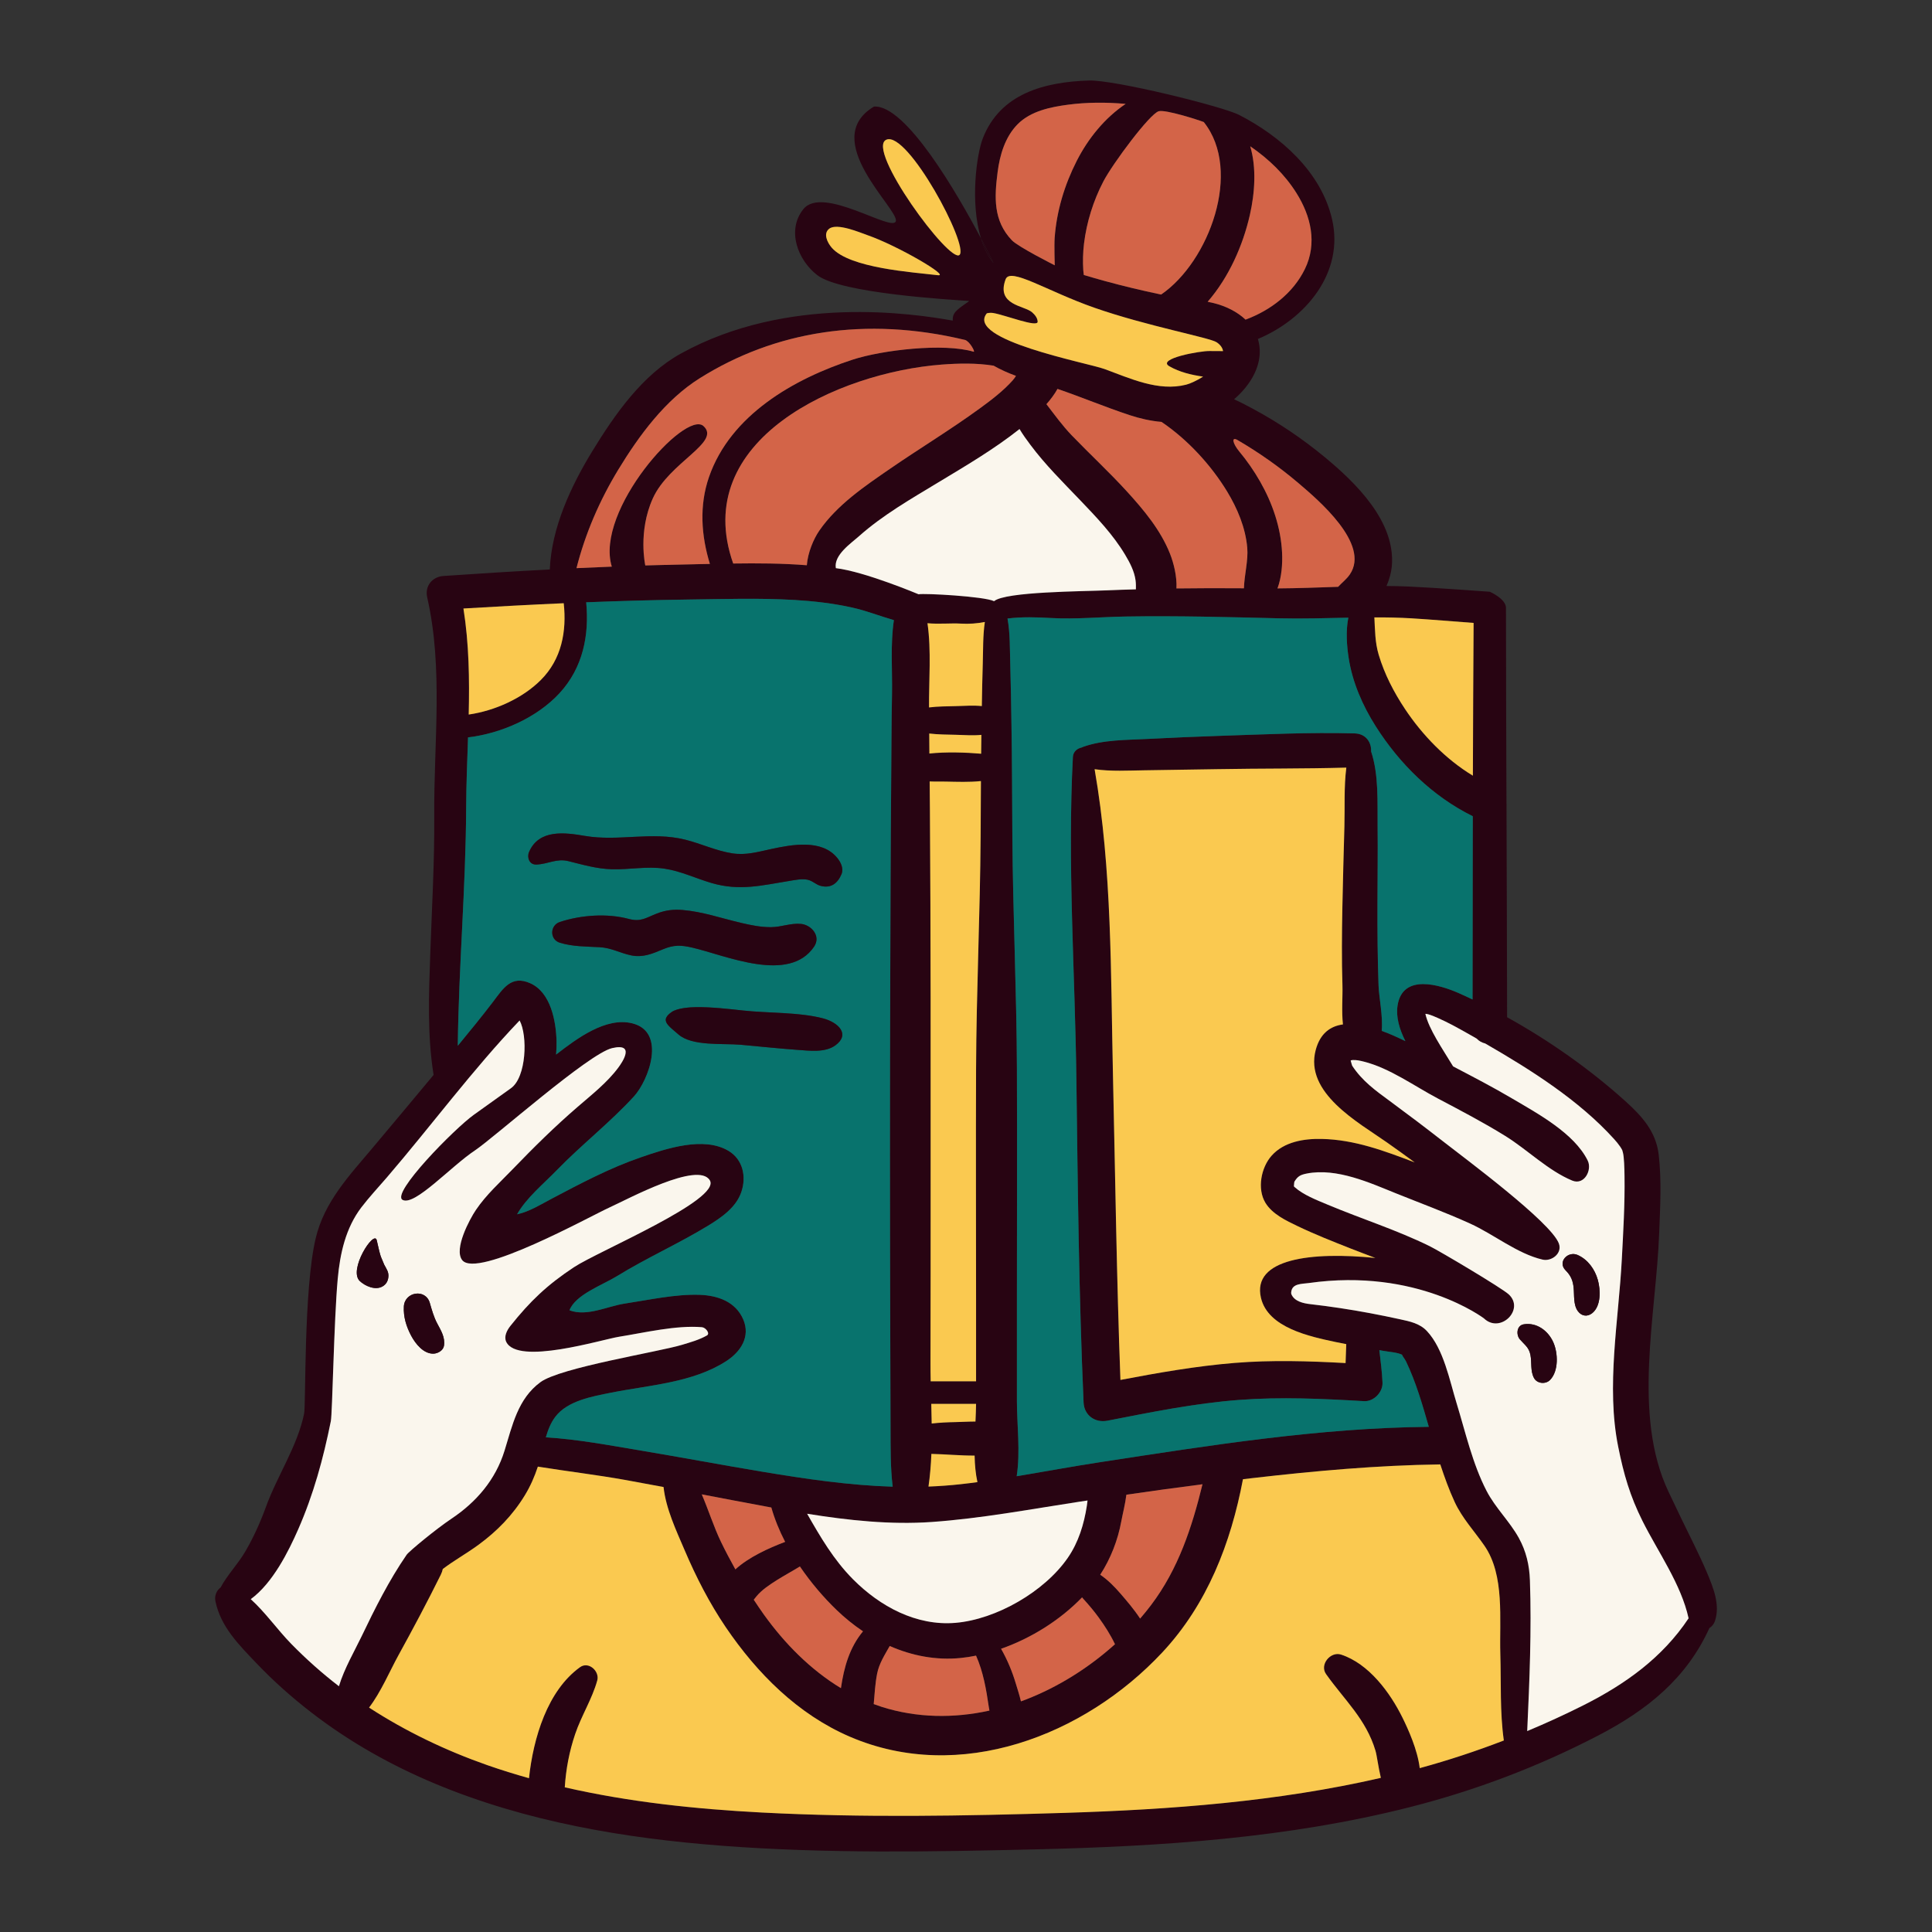 <?xml version="1.0" encoding="utf-8"?>
<!-- Designed by Vexels.com - 2020 All Rights Reserved - https://vexels.com/terms-and-conditions/  -->
<svg version="1.1" id="Capa_1" xmlns="http://www.w3.org/2000/svg" xmlns:xlink="http://www.w3.org/1999/xlink" x="0px" y="0px"
	 viewBox="0 0 1200 1200" enable-background="new 0 0 1200 1200" xml:space="preserve">
<rect x="0" y="0" width="1200" height="1200" fill="#333333" stroke="none"/>
<g>
	<path fill="#280412" d="M801.884,803.627c0.047-0.047,0.07-0.07,0.117-0.117c0.023,0.164,0.07,0.304,0.14,0.468
		c1.941,4.396,7.459,5.565,11.714,6.056c6.196,0.701,12.345,1.52,18.494,2.455c12.462,1.87,24.854,4.232,37.152,6.921
		c6.196,1.356,12.298,2.549,16.788,7.342c10.405,11.106,14.099,30.746,18.401,44.728c5.541,18.05,9.89,37.62,18.611,54.478
		c5.448,10.568,14.309,18.892,20.061,29.273c4.583,8.3,6.57,16.951,6.897,26.327c1.076,31.097-0.257,62.521-1.683,93.641
		c11.807-4.933,23.474-10.288,34.931-16.039c26.07-13.117,49.077-29.6,65.303-54.01c-4.629-21.16-19.009-41.244-28.595-60.37
		c-7.809-15.595-11.69-29.063-15.128-46.201c-7.575-37.573,0.257-78.373,2.245-116.274c0.912-17.232,1.941-34.51,1.683-51.789
		c-0.07-5.074-0.234-11.62-0.982-14.613c-0.07-0.257-0.398-1.286-0.444-1.567c-0.397-0.748-0.818-1.473-1.286-2.151
		c-1.169-1.707-2.478-3.273-3.881-4.816c-21.721-23.989-51.532-42.881-79.94-59.247c-2.034-0.491-3.881-1.496-5.307-3.04
		c-1.59-0.912-3.203-1.824-4.793-2.736c-6.336-3.577-12.766-7.201-19.453-10.124c-1.941-0.842-3.905-1.707-5.962-2.268
		c-1.076-0.281-1.473-0.21-1.637-0.21c2.151,9.493,10.592,21.651,17.232,32.616c12.369,6.477,24.784,12.906,36.802,20.014
		c15.735,9.282,38.415,21.51,46.785,38.462c2.876,5.845-2.081,15.548-9.586,12.462c-14.964-6.196-27.753-19.126-41.618-27.73
		c-13.514-8.37-27.59-15.735-41.642-23.147c-14.707-7.716-30.068-19.009-46.294-23.054c-2.245-0.561-4.466-1.076-6.804-0.959
		c-0.608,0.023-1.005,0.164-1.286,0.304c0.304,0.959,0.795,3.04,0.959,3.25c6.313,9.539,14.379,15.315,23.545,22.048
		c10.966,8.066,21.814,16.273,32.546,24.644c13.935,10.896,67.174,50.269,72.247,63.643c2.361,6.196-4.513,11.363-10.077,10.077
		c-15.665-3.624-30.302-15.712-45.008-22.376c-15.174-6.897-30.793-12.626-46.224-18.845c-15.642-6.289-36.498-15.922-55.226-12.252
		c-4.068,0.795-5.658,1.754-7.669,5.004c-0.21,0.351-0.257,2.128-0.351,2.946c0.14,0.164,0.281,0.304,0.468,0.491
		c5.378,4.84,13.701,8.043,20.505,10.896c21.02,8.815,42.834,15.689,63.339,25.766c6.383,3.133,44.751,25.953,49.077,29.904
		c10.194,9.352-5.027,24.503-15.151,15.151c-0.094-0.094-0.164-0.14-0.187-0.187c-0.187-0.094-41.501-31.518-108.792-21.955
		c-4.372,0.608-10.311,0.187-10.919,5.541c-0.047,0.351-0.07,0.701,0,1.029C801.93,803.534,801.884,803.58,801.884,803.627z
		 M803.17,736.033c0,0.023,0.047,0.117,0.14,0.304C803.263,736.173,803.216,736.08,803.17,736.033z M871.185,841.598
		c-3.227-1.683-8.487-1.894-11.948-2.549c-0.818-0.14-1.66-0.304-2.502-0.444c0.772,6.71,1.683,13.421,1.964,20.178
		c0.257,5.939-5.471,11.854-11.48,11.503c-25.813-1.52-51.719-2.736-77.531-0.772c-27.543,2.081-54.758,7.622-81.833,12.906
		c-7.646,1.496-14.449-3.273-14.823-11.293c-2.946-66.823-3.601-133.716-4.466-200.585c-0.842-66.612-5.635-133.926-2.174-200.422
		c0.164-3.18,2.689-5.284,5.354-5.798c0.327-0.164,0.655-0.327,1.005-0.444c12.439-4.466,26.982-4.232,40.052-4.91
		c14.473-0.748,28.922-1.403,43.395-1.87c28.361-0.912,56.909-2.361,85.27-1.567c7.084,0.21,10.451,5.798,10.147,11.176
		c4.84,14.566,3.881,31.401,4.045,46.528c0.187,16.086-0.07,32.172-0.094,48.258c-0.047,16.858,0.07,33.715,0.678,50.55
		c0.281,7.879,2.829,18.939,1.964,28.244c5.12,1.87,10.147,4.138,14.707,6.383c-3.764-7.459-5.962-15.081-4.863-22.142
		c3.133-20.061,26.257-12.906,38.462-7.482c2.712,1.192,5.401,2.455,8.113,3.741c0.047-37.947,0.07-75.895,0.14-113.819
		c-24.948-12.275-45.499-32.523-60.346-55.951c-8.113-12.813-14.426-27.262-16.741-42.32c-1.169-7.505-1.87-16.764-0.21-25.041
		c-14.309,0.281-28.595,0.748-42.881,0.397c-31.705-0.772-63.386-1.637-95.09-1.122c-15.478,0.234-31.167,1.8-46.622,0.935
		c-9.446-0.538-18.003-0.795-27.099,0.304c1.683,9.189,1.403,18.775,1.707,28.057c0.374,12.415,0.538,24.854,0.748,37.269
		c0.397,23.287,0.397,46.575,0.561,69.886c0.327,48.141,2.642,96.236,2.829,144.401c0.187,48.118,0,96.259,0,144.401v62.38
		c0,13.888,2.221,31.331-0.14,46.341c17.489-2.899,34.955-6.149,52.42-8.815c67.01-10.264,135.563-21.253,203.555-21.861
		c-3.975-13.842-7.996-27.8-14.146-40.636C872.424,843.702,870.016,841.107,871.185,841.598z M1060.267,976.88
		c3.905,9.329,8.324,20.014,4.863,30.115c-0.631,1.8-1.87,3.25-3.414,4.255c-14.216,31.284-38.649,50.947-69.161,66.776
		c-37.129,19.266-76.082,34.043-116.601,44.354c-76.058,19.359-154.969,24.456-233.132,26.304
		c-64.672,1.543-129.694,2.665-194.249-2.245c-60.744-4.629-121.791-14.94-178.28-38.532c-27.59-11.55-53.589-26.163-77.251-44.517
		c-11.878-9.189-23.124-19.196-33.505-30.068c-11.012-11.55-22.469-22.843-25.742-38.812c-0.701-3.414,0.772-6.664,3.227-8.511
		c4.209-7.856,10.849-14.613,15.361-22.376c5.12-8.791,9.282-18.003,12.766-27.59c7.038-19.43,19.593-37.737,23.732-57.961
		c1.169-5.682-0.327-76.994,7.155-108.792c5.401-22.937,20.973-39.14,35.656-56.629c12.556-14.964,25.111-29.951,37.62-44.985
		c-3.998-24.854-2.946-50.386-2.058-75.45c1.005-28.525,2.665-57.05,2.455-85.598c-0.327-45.219,5.728-91.162-4.372-135.61
		c-1.59-6.968,3.133-12.789,10.101-13.257c22.025-1.52,44.026-2.899,66.051-4.045c1.052-25.976,13.21-51.882,26.397-73.463
		c14.052-22.96,31.143-47.44,54.945-60.603c66.262-36.708,144.518-24.877,168.951-20.505c0-0.374-0.374-3.156,1.683-5.471
		c2.852-3.203,8.37-6.196,8.417-6.734c-12.182-0.865-79.519-4.723-94.202-15.993c-12.041-9.235-19.289-27.753-8.721-41.01
		c12.065-15.127,55.787,14.917,57.47,7.342c1.683-7.575-47.978-50.503-13.584-71.078c19.757-1.309,51.812,54.104,66.495,81.927
		c1.777,5.728,4.279,10.966,7.692,15.244c-0.585-1.309-3.39-7.108-7.692-15.244c-6.944-22.422-2.712-52.373,1.099-62.193
		c10.849-27.893,38.368-35.025,65.841-35.913c15.922-0.514,83.119,16.086,93.384,21.37c25.766,13.28,50.69,35.165,57.634,64.485
		c7.926,33.505-16.507,62.334-45.99,74.679c0.865,2.829,1.286,5.892,1.122,9.189c-0.538,10.896-7.365,20.879-15.922,28.268
		c4.115,1.847,8.16,3.975,12.111,6.126c15.618,8.417,30.419,18.424,44.096,29.717c19.43,16.039,44.284,40.239,41.758,67.945
		c-0.351,3.811-1.496,8.066-3.297,12.181c4.536,0.047,9.072,0.117,13.584,0.327c16.881,0.748,50.596,3.25,50.596,3.25
		s10.03,4.372,10.03,10.03c0.023,40.426,0.164,80.851,0.304,121.301c0.07,0.678,0.07,1.356,0.023,2.058
		c0.14,43.629,0.304,87.258,0.374,130.887c26.444,14.636,51.836,32.616,73.627,52.28c10.334,9.352,18.868,18.868,20.529,33.037
		c1.87,16.109,0.912,32.64,0.304,48.796c-1.847,50.526-16.811,112.86,5.775,160.581c2.736,5.775,5.495,11.55,8.277,17.325
		C1049.886,954.832,1055.52,965.611,1060.267,976.88z M934.056,1081.042c-2.502-17.653-1.637-35.843-2.174-53.613
		c-0.655-21.487,2.876-48.913-9.867-67.361c-6.289-9.095-13.771-17.021-18.471-27.122c-3.507-7.552-6.336-15.455-8.955-23.381
		c-39.046,0.538-77.929,4.045-116.694,8.511c-1.964,0.21-3.905,0.468-5.869,0.701c-7.529,39.724-22.118,77.625-50.152,107.623
		c-48.422,51.789-125.813,81.6-193.945,52.327c-32.289-13.865-57.657-39.327-77.157-68.062
		c-10.171-15.011-18.448-31.19-25.555-47.861c-5.12-12.018-11.62-25.672-13.07-39.187c-7.833-1.473-15.689-2.946-23.521-4.349
		c-18.12-3.25-36.404-5.401-54.548-8.324c-2.058,6.219-4.653,12.181-8.113,17.84c-7.459,12.252-17.162,22.212-28.712,30.676
		c-7.692,5.635-15.151,9.68-22.235,15.081c-0.234,1.146-0.631,2.338-1.239,3.554c-8.347,16.881-17.255,33.598-26.327,50.082
		c-5.237,9.493-10.919,22.96-18.214,32.429c22.937,14.894,47.744,26.748,73.557,35.796c8.511,2.969,17.115,5.635,25.766,8.066
		c2.689-25.041,11.48-54.384,31.705-68.95c5.354-3.858,12.275,2.525,10.708,8.23c-3.203,11.574-9.914,21.978-13.748,33.388
		c-3.647,10.802-5.705,21.698-6.43,32.99c40.075,9.189,81.342,13.514,122.306,15.665c62.661,3.273,125.766,2.151,188.451,0.21
		c65.747-2.057,131.915-6.968,196.12-21.744c-1.637-6.897-2.455-13.958-3.344-16.881c-5.822-19.57-19.336-31.541-30.699-47.58
		c-4.162-5.869,2.782-14.239,9.329-12.111c17.279,5.658,30.465,23.568,38.228,39.327c3.46,7.038,9.259,19.757,10.638,31.19
		c0.07,0,0.14-0.023,0.21-0.047C899.663,1093.341,917.035,1087.612,934.056,1081.042z M914.837,481.788
		c0.094-31.634,0.234-63.269,0.444-94.88c-12.813-0.935-25.602-2.058-38.438-2.852c-7.716-0.468-15.455-0.608-23.194-0.585
		c0.421,7.716,0.351,15.455,2.689,23.241c3.601,12.041,9.376,23.194,16.32,33.645C883.296,456.35,897.909,471.594,914.837,481.788z
		 M878.714,722.004c-5.752-4.209-11.527-8.417-17.395-12.509c-17.512-12.298-51.274-30.676-44.096-57.377
		c2.759-10.288,9.072-14.777,16.904-15.829c-0.912-8.277-0.094-17.395-0.304-24.246c-0.514-16.109-0.351-32.242-0.047-48.352
		c0.327-16.834,0.795-33.645,1.263-50.456c0.327-11.784-0.351-24.433,1.192-36.451c-26.654,0.748-53.379,0.468-80.033,0.959
		c-15.104,0.281-30.208,0.468-45.312,0.701c-10.077,0.14-20.832,0.795-31.003-0.678c10.896,62.404,9.984,127.403,11.41,190.508
		c1.426,62.942,2.268,125.907,4.629,188.825c23.498-4.466,47.136-8.628,70.961-10.568c22.937-1.87,45.944-1.169,68.88,0.094
		c0.14-3.905,0.327-7.833,0.421-11.761c-2.245-0.421-4.489-0.865-6.71-1.333c-15.642-3.343-41.922-8.721-46.271-27.426
		c-5.705-24.41,31.541-28.759,71.055-24.76c-5.004-1.894-10.054-3.788-15.034-5.752c-11.176-4.396-22.376-8.815-33.224-14.005
		c-7.108-3.39-15.782-7.482-20.038-14.52c-5.237-8.674-2.689-21.885,3.834-29.226c7.716-8.698,20.154-10.685,31.237-10.428
		C841.374,707.859,860.032,714.873,878.714,722.004z M838.405,356.793c12.906-18.892-19.921-46.505-31.915-56.722
		c-11.761-10.007-24.456-18.939-37.784-26.724c-4.068-2.385-3.086,2.128,1.052,7.108c4.793,5.752,9.095,11.971,12.86,18.541
		c7.739,13.538,12.93,28.642,13.701,44.284c0.327,6.921-0.234,15.151-2.852,22.189c12.556-0.07,25.111-0.561,37.667-0.982
		C833.448,361.937,836.394,359.763,838.405,356.793z M810.511,167.057c7.739-15.899,3.764-32.827-5.284-47.183
		c-7.201-11.457-17.115-21.113-28.688-29.016c3.951,13.304,2.876,28.969-0.234,42.67c-4.279,18.845-13,38.696-26.21,53.893
		c1.309,0.257,2.595,0.561,3.881,0.865c7.342,1.824,14.403,5.284,19.663,10.241C789.141,192.776,803.216,182.091,810.511,167.057z
		 M772.634,365.398c0.234-8.347,2.759-17.279,2.058-25.228c-1.099-12.439-6.079-24.293-12.485-34.861
		c-9.89-16.273-24.41-32.219-40.776-43.255c-6.757-0.585-13.467-2.104-19.944-4.255c-15.104-5.004-29.67-11.129-44.658-16.25
		c-1.8,3.273-4.209,6.477-6.874,9.493c5.027,6.523,9.867,13.257,15.642,19.289c11.293,11.714,23.241,22.773,34.23,34.791
		c10.568,11.574,21.02,24.059,26.865,38.766c2.221,5.611,4.419,14.029,4.022,21.604
		C744.694,365.304,758.652,365.281,772.634,365.398z M751.451,218.027c2.619,0.094,5.424-0.047,8.207,0.047
		c-0.304-1.941-1.52-3.811-3.951-5.471c-4.185-2.876-43.535-10.124-75.965-21.464c-29.413-10.288-52.256-25.368-55.132-17.676
		c-6.032,16.156,11.62,16.273,16.413,20.482c1.754,1.543,3.367,3.484,3.484,5.822c0.21,3.975-20.224-4.138-27.613-5.354
		c-1.216-0.187-2.525-0.164-3.951,0.187c-13.584,16.53,62.497,30.746,73.066,34.604c15.899,5.798,33.435,14.122,50.713,9.726
		c2.572-0.655,6.617-2.502,10.568-5.004c-0.023,0-0.07,0-0.094,0c-7.248-1.076-14.449-2.736-20.856-6.406
		C718.086,222.82,745.582,217.84,751.451,218.027z M721.219,182.933c29.764-20.365,50.667-76.83,26.467-107.132
		c-3.694-1.426-23.732-7.856-27.964-6.71c-5.541,1.496-28.642,32.546-34.417,43.629c-6.196,11.901-10.428,25.345-12.018,38.672
		c-0.655,5.448-0.795,11.059-0.444,16.507c0.07,0.959,0.187,1.941,0.327,2.899c4.489,1.356,9.025,2.642,13.538,3.881
		c11.059,3.016,22.212,5.682,33.435,8.043C720.518,182.792,720.869,182.862,721.219,182.933z M714.93,996.964
		c16.975-22.422,25.438-48.352,31.962-75.076c-15.782,2.034-31.541,4.209-47.276,6.5c-0.701,5.822-2.291,11.831-3.156,16.53
		c-2.151,11.714-6.593,23.147-13.093,33.178c4.793,3.227,8.978,7.529,12.719,11.854c3.928,4.559,8.394,9.773,12.065,15.385
		C710.511,1002.599,712.779,999.817,714.93,996.964z M705.531,366.052c0.023-1.824,0.047-3.671-0.21-5.565
		c-0.748-5.705-3.554-10.989-6.453-15.852c-7.529-12.626-17.863-23.381-27.964-33.949c-10.638-11.106-21.721-22.048-30.933-34.417
		c-2.221-2.946-4.629-6.266-6.734-9.773c-15.876,12.579-33.435,22.867-50.76,33.318c-16.764,10.147-34.136,20.084-48.843,33.154
		c-4.98,4.442-15.922,11.784-14.473,19.921c17.933,2.151,51.274,16.18,51.274,16.18s0.047,0.023,0.07,0.047
		c3.647-0.725,40.683,1.286,46.949,4.279c6.968-5.962,55.202-6.056,70.447-6.734C693.793,366.403,699.662,366.216,705.531,366.052z
		 M699.171,64.531c-12.345-1.122-24.433-0.982-35.562,0.468c-11.083,1.45-23.404,3.951-31.541,12.158
		c-7.762,7.833-11.083,19.102-12.439,29.787c-1.987,15.431-2.806,30.115,8.861,42.296c3.951,4.138,26.631,15.548,26.631,15.548
		s-0.397-12.532-0.047-17.115c1.216-16.647,6.126-32.85,13.678-47.697C675.79,86.135,686.171,73.229,699.171,64.531z
		 M692.531,1021.257c-2.782-5.869-6.336-11.41-10.147-16.647c-2.946-4.045-6.173-7.879-9.563-11.574
		c-0.234-0.257-0.468-0.561-0.725-0.888c-13.491,13.982-31.494,25.368-50.316,31.938c3.928,6.897,6.991,14.239,9.259,21.931
		c0.842,2.806,2.128,6.64,3.086,10.732c1.122-0.421,2.221-0.795,3.32-1.239C657.342,1047.771,676.304,1035.87,692.531,1021.257z
		 M675.486,931.989c-1.73,0.257-3.46,0.514-5.191,0.772c-30.512,4.676-60.861,10.404-91.7,12.579
		c-25.462,1.777-51.555-0.982-77.274-5.12c8.23,14.403,16.437,28.548,28.525,40.73c16.717,16.811,39.257,29.086,63.643,27.028
		c25.322-2.151,55.249-19.383,69.745-40.402c6.664-9.656,10.03-20.786,11.831-32.266
		C675.229,934.257,675.369,933.134,675.486,931.989z M628.888,236.381c0.818-0.888,1.52-1.894,2.151-2.923
		c-4.887-1.777-9.61-3.881-13.888-6.336c-10.615-1.707-21.627-1.473-32.196-0.678c-64.344,4.887-156.676,46.762-129.554,123.568
		c15.268-0.21,30.536-0.14,45.733,1.076c0.608-7.926,4.232-16.39,7.716-21.44c11.106-16.133,28.338-27.73,44.237-38.672
		c18.331-12.602,37.433-24.153,55.436-37.269C615.701,248.469,622.902,243.022,628.888,236.381z M614.555,1062.478
		c-0.164-0.865-0.304-1.707-0.421-2.432c-1.567-10.779-3.46-21.768-7.903-31.705c-3.133,0.631-6.266,1.146-9.376,1.45
		c-15.455,1.567-30.465-1.38-44.237-7.435c-3.11,5.541-6.593,10.849-7.833,17.208c-1.216,6.173-1.543,12.556-2.104,18.868
		c1.613,0.608,3.25,1.169,4.887,1.707C569.5,1067.107,592.46,1067.341,614.555,1062.478z M610.417,412.23
		c0.257-8.557,0.023-17.395,1.286-25.906c-4.863,0.935-9.68,1.333-15.128,1.005c-5.822-0.351-13.538,0.444-20.505-0.234
		c2.455,16.951,0.842,35.89,0.959,52.303c5.518-0.678,11.106-0.678,16.647-0.818c5.448-0.14,10.896-0.561,16.156-0.023
		C609.973,429.789,610.136,420.998,610.417,412.23z M609.411,468.157c0.047-3.905,0.094-7.809,0.14-11.714
		c-5.167,0.514-10.521,0.094-15.876-0.047c-5.495-0.14-11.036-0.14-16.507-0.795c0.023,4.138,0.07,8.3,0.094,12.439
		C587.387,466.918,600.199,467.339,609.411,468.157z M609.084,519.385c0.094-11.433,0.117-22.843,0.187-34.253
		c-7.248,0.772-14.683,0.468-21.931,0.327c-2.829-0.07-6.36,0.07-9.914-0.094c0.047,6.313,0.117,12.626,0.164,18.939
		c0.538,77.11,0.468,154.197,0.444,231.308c0,36.661,0,73.299-0.094,109.961c-0.023,4.068,0.047,8.207,0.117,12.369h28.197v-49.755
		c0-48.141-0.187-96.283,0-144.401C606.442,615.621,608.78,567.526,609.084,519.385z M606.255,871.97h-27.823
		c0.094,4.045,0.187,8.137,0.257,12.205c4.91-0.585,9.89-0.795,14.73-0.888c3.975-0.07,8.23-0.351,12.462-0.351
		C606.068,879.124,606.208,875.454,606.255,871.97z M607.097,920.579c-1.146-5.214-1.637-10.802-1.754-16.484
		c-8.885,0.047-17.957-0.865-26.841-1.052c-0.281,6.851-0.842,13.631-1.8,20.295c6.64-0.257,13.304-0.725,20.014-1.473
		C600.176,921.491,603.636,921.046,607.097,920.579z M604.829,218.495c0.935-0.047-2.619-6.593-5.471-7.365
		c-61.726-14.777-118.051-5.495-164.742,23.802c-21.394,13.397-37.667,35.539-50.573,56.746
		c-11.644,19.172-20.482,39.607-25.976,61.211c7.318-0.351,14.613-0.655,21.931-0.935c-10.685-34.884,45.64-97.405,56.909-87.351
		c11.27,10.077-21.23,22.376-31.424,44.938c-9.376,20.786-4.676,41.665-4.676,41.665s21.698-0.608,32.546-0.795
		c2.525-0.047,5.05-0.094,7.575-0.14c-5.401-17.559-6.71-36.217-0.561-53.987c13.351-38.508,52.607-60.954,89.292-72.925
		C547.919,217.419,586.311,212.884,604.829,218.495z M595.991,158.312c5.892-5.892-32.266-77.227-45.453-71.546
		C537.351,92.448,590.099,164.204,595.991,158.312z M582.523,170.938c7.95,0.959-24.69-18.237-43.793-24.901
		c-4.676-1.637-18.681-7.646-23.591-4.045c-4.068,2.993-1.263,8.674,1.473,11.854C527.695,166.636,566.975,169.068,582.523,170.938z
		 M554.045,430.747c0.257-14.449-1.076-30.769,1.169-45.57c-8.674-2.478-17.162-5.892-26.023-7.833
		c-11.784-2.619-23.755-3.975-35.773-4.7c-22.048-1.286-44.167-0.538-66.215-0.257c-21.043,0.281-42.086,0.888-63.105,1.707
		c1.964,20.435-1.987,40.66-16.624,56.512c-13.888,15.034-35.913,24.924-56.769,27.402c-0.491,14.566-1.099,29.179-1.169,43.816
		c-0.21,49.334-4.629,98.41-5.191,147.721c0.047-0.047,0.094-0.094,0.117-0.14c7.365-8.978,14.753-17.933,21.768-27.169
		c6.289-8.277,11.363-16.811,23.171-11.503c12.672,5.682,15.969,23.451,16.273,35.913c0.07,2.759-0.047,5.541-0.281,8.37
		c13-10.054,30.98-23.498,47.346-19.406c21.347,5.331,10.194,35.375,1.005,45.406c-14.94,16.297-32.546,29.974-47.931,45.827
		c-8.16,8.417-18.939,17.208-24.644,27.379c7.552-1.59,14.683-6.102,21.604-9.75c18.003-9.493,36.053-19.055,55.343-25.672
		c15.618-5.378,39.046-13.257,54.501-3.905c8.861,5.354,11.036,15.993,7.879,25.368c-3.227,9.656-12.345,15.922-20.645,20.996
		c-18.471,11.27-38.251,20.037-56.699,31.401c-8.885,5.471-25.742,11.433-29.437,21.183c10.919,4.092,23.428-2.525,34.417-4.185
		c14.94-2.245,31.284-5.939,46.435-5.424c11.27,0.397,22.352,4.232,27.099,15.338c4.536,10.685-1.567,20.014-10.545,25.813
		c-20.832,13.514-48.025,14.917-71.639,19.64c-11.527,2.315-27.005,4.957-34.58,14.987c-2.829,3.718-4.536,8.16-5.869,12.743
		c19.757,1.192,39.654,4.98,58.943,8.207c25.111,4.185,50.129,8.908,75.217,13.093c27.192,4.536,54.127,8.511,81.272,9.352
		c-1.473-12.088-1.286-24.433-1.333-36.498c-0.047-18.19-0.094-36.381-0.164-54.548c-0.234-76.549-0.304-153.099,0-229.625
		c0.14-38.181,0.187-76.339,0.538-114.497C553.671,469.069,553.671,449.896,554.045,430.747z M522.317,1048.543
		c1.917-13.117,5.331-25.181,13.701-35.305c-5.775-3.881-11.223-8.277-16.25-13.117c-8.113-7.786-16.063-17.068-22.937-27.169
		c-4.723,2.923-9.633,5.541-14.356,8.511c-4.536,2.899-9.165,5.892-12.649,10.077c-0.585,0.725-1.122,1.403-1.66,2.081
		c2.058,3.11,4.138,6.219,6.313,9.259C487.339,1020.79,503.379,1037.086,522.317,1048.543z M487.667,957.684
		c-3.601-6.944-6.523-14.122-8.581-21.347c-8.043-1.496-16.039-3.016-23.942-4.489c-6.43-1.216-12.836-2.432-19.266-3.671
		c4.209,9.797,7.482,20.295,11.901,29.437c2.806,5.798,5.822,11.503,8.978,17.162C464.94,967.247,477.286,961.612,487.667,957.684z
		 M356.616,787.003c15.011-9.89,91.513-41.875,84.265-53.893c-7.248-12.018-50.737,11.62-62.24,16.834
		c-11.807,5.331-82.511,44.611-91.607,32.687c-5.237-6.897,4.606-25.251,8.487-31.027c6.43-9.563,15.174-17.349,23.1-25.602
		c12.93-13.421,26.046-26.35,40.145-38.508c8.698-7.529,18.424-15.128,25.298-24.433c2.385-3.203,10.755-15.431-3.834-12.065
		c-14.59,3.367-73.229,55.53-85.177,63.503c-15.081,10.03-37.433,34.697-44.962,30.793c-7.529-3.905,32.102-44.213,44.213-52.888
		c7.692-5.518,15.408-10.989,23.1-16.53c9.586-6.921,10.405-32.64,5.331-42.039c-28.969,30.302-55.015,65.56-82.488,97.545
		c-5.307,6.149-10.919,12.158-15.852,18.611c-9.726,12.813-13.21,28.618-14.636,44.354c-2.361,25.859-3.297,83.517-4.279,88.38
		c-4.653,23.147-10.779,45.616-20.318,67.29c-5.869,13.351-15.689,33.248-29.413,43.255c9.189,8.324,16.437,18.845,25.251,27.87
		c9.212,9.399,19.055,18.167,29.507,26.21c3.273-10.919,9.96-22.376,14.029-30.886c8.253-17.232,17.138-35.001,28.034-50.783
		c1.52-2.198,18.354-16.039,27.636-22.259c15.595-10.381,27.59-24.293,33.178-42.413c4.887-15.782,8.253-32.172,22.259-42.507
		c12.298-9.095,73.136-18.752,87.842-23.171c5.261-1.59,10.802-3.11,15.618-5.869c2.081-1.216-0.748-4.91-3.133-5.12
		c-16.039-1.333-35.656,3.414-51.368,5.915c-10.989,1.754-62.988,17.933-70.166,3.203c-1.567-3.273,0.351-7.108,2.595-9.937
		C329.237,808.21,339.852,798.063,356.616,787.003z M335.854,422.424c13.047-12.976,16.18-30.395,14.286-47.744
		c-20.762,0.912-41.525,2.034-62.287,3.273c3.46,21.838,3.788,43.816,3.273,65.864C307.516,441.433,324.561,433.693,335.854,422.424
		z"/>
	<path fill="#FAF6ED" d="M802.001,803.487c-0.07-0.327-0.047-0.678,0-1.029c0.608-5.354,6.547-4.933,10.919-5.541
		c67.29-9.563,108.605,21.861,108.792,21.955c0.023,0.047,0.094,0.094,0.187,0.187c10.124,9.352,25.345-5.799,15.151-15.151
		c-4.325-3.951-42.694-26.771-49.077-29.904c-20.505-10.077-42.32-16.951-63.339-25.766c-6.804-2.852-15.127-6.056-20.505-10.896
		c-0.187-0.187-0.327-0.327-0.468-0.491c0.094-0.818,0.14-2.595,0.351-2.946c2.011-3.25,3.601-4.209,7.669-5.004
		c18.728-3.671,39.584,5.962,55.226,12.252c15.431,6.219,31.05,11.948,46.224,18.845c14.707,6.664,29.343,18.752,45.008,22.376
		c5.565,1.286,12.439-3.881,10.077-10.077c-5.074-13.374-58.312-52.747-72.247-63.643c-10.732-8.37-21.581-16.577-32.546-24.644
		c-9.165-6.734-17.232-12.509-23.545-22.048c-0.164-0.21-0.655-2.291-0.959-3.25c0.281-0.14,0.678-0.281,1.286-0.304
		c2.338-0.117,4.559,0.397,6.804,0.959c16.226,4.045,31.588,15.338,46.294,23.054c14.052,7.412,28.127,14.777,41.642,23.147
		c13.865,8.604,26.654,21.534,41.618,27.73c7.505,3.086,12.462-6.617,9.586-12.462c-8.37-16.951-31.05-29.179-46.785-38.462
		c-12.018-7.108-24.433-13.538-36.802-20.014c-6.64-10.966-15.081-23.124-17.232-32.616c0.164,0,0.561-0.07,1.637,0.21
		c2.058,0.561,4.022,1.426,5.962,2.268c6.687,2.923,13.117,6.547,19.453,10.124c1.59,0.912,3.203,1.824,4.793,2.736
		c1.426,1.543,3.273,2.549,5.307,3.04c28.408,16.367,58.219,35.258,79.94,59.247c1.403,1.543,2.712,3.11,3.881,4.816
		c0.468,0.678,0.888,1.403,1.286,2.151c0.047,0.281,0.374,1.309,0.444,1.567c0.748,2.993,0.912,9.539,0.982,14.613
		c0.257,17.279-0.772,34.557-1.683,51.789c-1.987,37.901-9.82,78.7-2.245,116.274c3.437,17.138,7.318,30.606,15.128,46.201
		c9.586,19.126,23.966,39.21,28.595,60.37c-16.226,24.41-39.233,40.893-65.303,54.01c-11.457,5.752-23.124,11.106-34.931,16.039
		c1.426-31.12,2.759-62.544,1.683-93.641c-0.327-9.376-2.315-18.027-6.897-26.327c-5.752-10.381-14.613-18.705-20.061-29.273
		c-8.721-16.858-13.07-36.428-18.611-54.478c-4.302-13.982-7.996-33.622-18.401-44.728c-4.489-4.793-10.592-5.986-16.788-7.342
		c-12.298-2.689-24.69-5.05-37.152-6.921c-6.149-0.935-12.298-1.754-18.494-2.455c-4.255-0.491-9.773-1.66-11.714-6.056
		c-0.07-0.164-0.117-0.304-0.14-0.468V803.487z M989.048,815.551c5.471-4.489,5.12-14.356,3.414-20.505
		c-1.847-6.664-6.196-12.743-12.602-15.572c-5.986-2.619-12.672,4.349-7.412,9.586c3.273,3.273,4.559,6.406,4.98,10.966
		c0.444,4.606-0.257,10.428,2.619,14.356C982.385,817.562,985.985,818.053,989.048,815.551z M962.768,857.123
		c5.424-5.541,5.003-16.834,1.964-23.521c-3.203-7.108-10.264-12.322-18.237-11.059c-4.536,0.701-4.91,6.523-2.478,9.352
		c2.946,3.414,5.588,4.887,6.547,9.586c0.959,4.793-0.14,9.914,2.198,14.356C954.655,859.461,960.009,859.952,962.768,857.123z
		 M803.216,799.629C803.52,799.512,803.357,799.512,803.216,799.629L803.216,799.629z"/>
	<path fill="#280412" d="M992.462,795.046c1.707,6.149,2.058,16.016-3.414,20.505c-3.063,2.502-6.664,2.011-9.002-1.169
		c-2.876-3.928-2.174-9.75-2.619-14.356c-0.421-4.559-1.707-7.692-4.98-10.966c-5.261-5.237,1.426-12.205,7.412-9.586
		C986.266,782.304,990.615,788.383,992.462,795.046z"/>
	<path fill="#280412" d="M964.732,833.602c3.039,6.687,3.46,17.98-1.964,23.521c-2.759,2.829-8.113,2.338-10.007-1.286
		c-2.338-4.442-1.239-9.563-2.198-14.356c-0.959-4.7-3.601-6.173-6.547-9.586c-2.432-2.829-2.057-8.651,2.478-9.352
		C954.468,821.28,961.529,826.494,964.732,833.602z"/>
	<path fill="#FAC950" d="M931.882,1027.43c0.538,17.77-0.327,35.96,2.174,53.613c-17.021,6.57-34.393,12.298-52.023,17.115
		c-0.07,0.023-0.14,0.047-0.21,0.047c-1.379-11.433-7.178-24.153-10.638-31.19c-7.762-15.759-20.949-33.669-38.228-39.327
		c-6.547-2.128-13.491,6.243-9.329,12.111c11.363,16.039,24.877,28.01,30.699,47.58c0.888,2.923,1.707,9.984,3.344,16.881
		c-64.204,14.777-130.372,19.687-196.12,21.744c-62.684,1.941-125.79,3.063-188.451-0.21c-40.963-2.151-82.231-6.477-122.306-15.665
		c0.725-11.293,2.782-22.188,6.43-32.99c3.834-11.41,10.545-21.814,13.748-33.388c1.567-5.705-5.354-12.088-10.708-8.23
		c-20.225,14.566-29.016,43.909-31.705,68.95c-8.651-2.432-17.255-5.097-25.766-8.066c-25.813-9.048-50.62-20.903-73.557-35.796
		c7.295-9.469,12.976-22.937,18.214-32.429c9.072-16.484,17.98-33.201,26.327-50.082c0.608-1.216,1.005-2.408,1.239-3.554
		c7.084-5.401,14.543-9.446,22.235-15.081c11.55-8.464,21.253-18.424,28.712-30.676c3.46-5.658,6.056-11.62,8.113-17.84
		c18.144,2.923,36.428,5.074,54.548,8.324c7.833,1.403,15.689,2.876,23.521,4.349c1.45,13.514,7.95,27.169,13.07,39.187
		c7.108,16.671,15.385,32.85,25.555,47.861c19.5,28.735,44.868,54.197,77.157,68.062c68.132,29.273,145.523-0.538,193.945-52.327
		c28.034-29.998,42.623-67.898,50.152-107.623c1.964-0.234,3.905-0.491,5.869-0.701c38.766-4.466,77.648-7.973,116.694-8.511
		c2.619,7.926,5.448,15.829,8.955,23.381c4.7,10.101,12.181,18.027,18.471,27.122C934.758,978.517,931.227,1005.943,931.882,1027.43
		z"/>
	<path fill="#FAC950" d="M915.281,386.908c-0.21,31.611-0.351,63.246-0.444,94.88c-16.928-10.194-31.541-25.439-42.179-41.431
		c-6.944-10.451-12.719-21.604-16.32-33.645c-2.338-7.786-2.268-15.525-2.689-23.241c7.739-0.023,15.478,0.117,23.194,0.585
		C889.679,384.851,902.469,385.973,915.281,386.908z"/>
	<path fill="#08736D" d="M914.767,506.969c-0.07,37.924-0.094,75.871-0.14,113.819c-2.712-1.286-5.401-2.549-8.113-3.741
		c-12.205-5.424-35.329-12.579-38.462,7.482c-1.099,7.061,1.099,14.683,4.863,22.142c-4.559-2.245-9.586-4.513-14.707-6.383
		c0.865-9.306-1.683-20.365-1.964-28.244c-0.608-16.834-0.725-33.692-0.678-50.55c0.023-16.086,0.281-32.172,0.094-48.258
		c-0.164-15.128,0.795-31.962-4.045-46.528c0.304-5.378-3.063-10.966-10.147-11.176c-28.361-0.795-56.909,0.655-85.27,1.567
		c-14.473,0.468-28.922,1.122-43.395,1.87c-13.07,0.678-27.613,0.444-40.052,4.91c-0.351,0.117-0.678,0.281-1.005,0.444
		c-2.665,0.514-5.191,2.619-5.354,5.798c-3.46,66.495,1.333,133.809,2.174,200.422c0.865,66.87,1.52,133.763,4.466,200.585
		c0.374,8.02,7.178,12.789,14.823,11.293c27.075-5.284,54.291-10.825,81.833-12.906c25.813-1.964,51.719-0.748,77.531,0.772
		c6.009,0.351,11.737-5.565,11.48-11.503c-0.281-6.757-1.192-13.467-1.964-20.178c0.842,0.14,1.683,0.304,2.502,0.444
		c3.46,0.655,8.721,0.865,11.948,2.549c-1.169-0.491,1.239,2.104,2.128,3.998c6.149,12.836,10.171,26.795,14.146,40.636
		c-67.992,0.608-136.545,11.597-203.555,21.861c-17.466,2.665-34.931,5.915-52.42,8.815c2.362-15.011,0.14-32.453,0.14-46.341
		v-62.38c0-48.141,0.187-96.283,0-144.401c-0.187-48.165-2.502-96.259-2.829-144.401c-0.164-23.311-0.164-46.598-0.561-69.886
		c-0.21-12.415-0.374-24.854-0.748-37.269c-0.304-9.282-0.023-18.868-1.707-28.057c9.095-1.099,17.653-0.842,27.099-0.304
		c15.455,0.865,31.143-0.701,46.622-0.935c31.705-0.514,63.386,0.351,95.09,1.122c14.286,0.351,28.572-0.117,42.881-0.397
		c-1.66,8.277-0.959,17.536,0.21,25.041c2.315,15.057,8.628,29.507,16.741,42.32C869.268,474.446,889.819,494.694,914.767,506.969z"
		/>
	<path fill="#FAC950" d="M861.318,709.495c5.869,4.092,11.644,8.3,17.395,12.509c-18.681-7.131-37.339-14.146-57.681-14.59
		c-11.083-0.257-23.521,1.73-31.237,10.428c-6.523,7.342-9.072,20.552-3.834,29.226c4.255,7.038,12.93,11.129,20.038,14.52
		c10.849,5.191,22.048,9.61,33.224,14.005c4.98,1.964,10.03,3.858,15.034,5.752c-39.514-3.998-76.76,0.351-71.055,24.76
		c4.349,18.705,30.629,24.082,46.271,27.426c2.221,0.468,4.466,0.912,6.71,1.333c-0.094,3.928-0.281,7.856-0.421,11.761
		c-22.937-1.263-45.944-1.964-68.88-0.094c-23.825,1.941-47.463,6.102-70.961,10.568c-2.362-62.918-3.203-125.883-4.629-188.825
		c-1.426-63.105-0.514-128.104-11.41-190.508c10.171,1.473,20.926,0.818,31.003,0.678c15.104-0.234,30.208-0.421,45.312-0.701
		c26.654-0.491,53.379-0.21,80.033-0.959c-1.543,12.018-0.865,24.667-1.192,36.451c-0.468,16.811-0.935,33.622-1.263,50.456
		c-0.304,16.109-0.468,32.242,0.047,48.352c0.21,6.851-0.608,15.969,0.304,24.246c-7.833,1.052-14.145,5.541-16.904,15.829
		C810.044,678.82,843.806,697.197,861.318,709.495z"/>
	<path fill="#D36448" d="M806.49,300.071c11.994,10.217,44.821,37.83,31.915,56.722c-2.011,2.969-4.957,5.144-7.271,7.692
		c-12.556,0.421-25.111,0.912-37.667,0.982c2.619-7.038,3.18-15.268,2.852-22.189c-0.772-15.642-5.962-30.746-13.701-44.284
		c-3.764-6.57-8.066-12.789-12.86-18.541c-4.138-4.98-5.12-9.493-1.052-7.108C782.033,281.133,794.729,290.064,806.49,300.071z"/>
	<path fill="#D36448" d="M805.227,119.874c9.048,14.356,13.023,31.284,5.284,47.183c-7.295,15.034-21.37,25.719-36.872,31.471
		c-5.261-4.957-12.322-8.417-19.663-10.241c-1.286-0.304-2.572-0.608-3.881-0.865c13.21-15.198,21.931-35.048,26.21-53.893
		c3.11-13.701,4.185-29.366,0.234-42.67C788.112,98.761,798.026,108.417,805.227,119.874z"/>
	<path fill="#280412" d="M803.216,799.629C803.357,799.512,803.52,799.512,803.216,799.629L803.216,799.629z"/>
	<path fill="#280412" d="M803.17,736.033c0.047,0.047,0.094,0.14,0.14,0.304C803.216,736.15,803.17,736.056,803.17,736.033z"/>
	<path fill="#280412" d="M802.001,803.487v0.023c-0.047,0.047-0.07,0.07-0.117,0.117C801.884,803.58,801.93,803.534,802.001,803.487
		z"/>
	<path fill="#D36448" d="M774.692,340.17c0.701,7.95-1.824,16.881-2.058,25.228c-13.982-0.117-27.94-0.094-41.922,0.094
		c0.397-7.575-1.8-15.993-4.022-21.604c-5.845-14.707-16.297-27.192-26.865-38.766c-10.989-12.018-22.937-23.077-34.23-34.791
		c-5.775-6.032-10.615-12.766-15.642-19.289c2.665-3.016,5.074-6.219,6.874-9.493c14.987,5.12,29.554,11.246,44.658,16.25
		c6.477,2.151,13.187,3.671,19.944,4.255c16.367,11.036,30.886,26.982,40.776,43.255
		C768.612,315.877,773.593,327.731,774.692,340.17z"/>
	<path fill="#FAC950" d="M759.658,218.074c-2.782-0.094-5.588,0.047-8.207-0.047c-5.869-0.187-33.365,4.793-25.111,9.493
		c6.406,3.671,13.608,5.331,20.856,6.406c0.023,0,0.07,0,0.094,0c-3.951,2.502-7.996,4.349-10.568,5.004
		c-17.279,4.396-34.814-3.928-50.713-9.726c-10.568-3.858-86.65-18.073-73.066-34.604c1.426-0.351,2.736-0.374,3.951-0.187
		c7.388,1.216,27.823,9.329,27.613,5.354c-0.117-2.338-1.73-4.279-3.484-5.822c-4.793-4.209-22.446-4.325-16.413-20.482
		c2.876-7.692,25.719,7.388,55.132,17.676c32.429,11.34,71.78,18.588,75.965,21.464
		C758.138,214.263,759.354,216.133,759.658,218.074z"/>
	<path fill="#D36448" d="M747.687,75.801c24.199,30.302,3.297,86.767-26.467,107.132c-0.351-0.07-0.701-0.14-1.076-0.21
		c-11.223-2.361-22.376-5.027-33.435-8.043c-4.513-1.239-9.048-2.525-13.538-3.881c-0.14-0.959-0.257-1.941-0.327-2.899
		c-0.351-5.448-0.21-11.059,0.444-16.507c1.59-13.327,5.822-26.771,12.018-38.672c5.775-11.083,28.876-42.133,34.417-43.629
		C723.955,67.945,743.992,74.375,747.687,75.801z"/>
	<path fill="#D36448" d="M746.892,921.888c-6.523,26.724-14.987,52.654-31.962,75.076c-2.151,2.852-4.419,5.635-6.781,8.37
		c-3.671-5.611-8.137-10.825-12.065-15.385c-3.741-4.325-7.926-8.628-12.719-11.854c6.5-10.03,10.942-21.464,13.093-33.178
		c0.865-4.7,2.455-10.708,3.156-16.53C715.351,926.097,731.109,923.922,746.892,921.888z"/>
	<path fill="#FAF6ED" d="M705.32,360.488c0.257,1.894,0.234,3.741,0.21,5.565c-5.869,0.164-11.737,0.351-17.629,0.608
		c-15.244,0.678-63.479,0.772-70.447,6.734c-6.266-2.993-43.302-5.004-46.949-4.279c-0.023-0.023-0.07-0.047-0.07-0.047
		s-33.341-14.029-51.274-16.18c-1.45-8.137,9.493-15.478,14.473-19.921c14.707-13.07,32.079-23.007,48.843-33.154
		c17.325-10.451,34.884-20.739,50.76-33.318c2.104,3.507,4.513,6.827,6.734,9.773c9.212,12.369,20.295,23.311,30.933,34.417
		c10.101,10.568,20.435,21.323,27.964,33.949C701.766,349.499,704.572,354.783,705.32,360.488z"/>
	<path fill="#D36448" d="M663.609,64.999c11.129-1.45,23.217-1.59,35.562-0.468c-13,8.698-23.381,21.604-30.419,35.446
		c-7.552,14.847-12.462,31.05-13.678,47.697c-0.351,4.583,0.047,17.115,0.047,17.115s-22.68-11.41-26.631-15.548
		c-11.667-12.181-10.849-26.865-8.861-42.296c1.356-10.685,4.676-21.955,12.439-29.787C640.204,68.95,652.526,66.449,663.609,64.999
		z"/>
	<path fill="#D36448" d="M682.383,1004.61c3.811,5.237,7.365,10.779,10.147,16.647c-16.226,14.613-35.188,26.514-55.086,34.253
		c-1.099,0.444-2.198,0.818-3.32,1.239c-0.959-4.092-2.245-7.926-3.086-10.732c-2.268-7.692-5.331-15.034-9.259-21.931
		c18.822-6.57,36.825-17.957,50.316-31.938c0.257,0.327,0.491,0.631,0.725,0.888C676.211,996.731,679.438,1000.565,682.383,1004.61z
		"/>
	<path fill="#FAF6ED" d="M670.296,932.76c1.73-0.257,3.46-0.514,5.191-0.772c-0.117,1.146-0.257,2.268-0.421,3.32
		c-1.8,11.48-5.167,22.609-11.831,32.266c-14.496,21.019-44.424,38.251-69.745,40.402c-24.386,2.058-46.926-10.217-63.643-27.028
		c-12.088-12.182-20.295-26.327-28.525-40.73c25.719,4.138,51.812,6.897,77.274,5.12
		C609.435,943.165,639.783,937.436,670.296,932.76z"/>
	<path fill="#D36448" d="M631.039,233.459c-0.631,1.029-1.333,2.034-2.151,2.923c-5.986,6.64-13.187,12.088-20.365,17.325
		c-18.003,13.117-37.106,24.667-55.436,37.269c-15.899,10.942-33.131,22.539-44.237,38.672c-3.484,5.05-7.108,13.514-7.716,21.44
		c-15.198-1.216-30.465-1.286-45.733-1.076c-27.122-76.806,65.21-118.682,129.554-123.568c10.568-0.795,21.581-1.029,32.196,0.678
		C621.429,229.578,626.152,231.682,631.039,233.459z"/>
	<path fill="#D36448" d="M614.134,1060.046c0.117,0.725,0.257,1.567,0.421,2.432c-22.095,4.863-45.055,4.629-66.987-2.338
		c-1.637-0.538-3.273-1.099-4.887-1.707c0.561-6.313,0.888-12.696,2.104-18.868c1.239-6.36,4.723-11.667,7.833-17.208
		c13.771,6.056,28.782,9.002,44.237,7.435c3.11-0.304,6.243-0.818,9.376-1.45C610.674,1038.279,612.568,1049.268,614.134,1060.046z"
		/>
	<path fill="#FAC950" d="M611.703,386.324c-1.263,8.511-1.029,17.349-1.286,25.906c-0.281,8.768-0.444,17.559-0.585,26.327
		c-5.261-0.538-10.708-0.117-16.156,0.023c-5.541,0.14-11.129,0.14-16.647,0.818c-0.117-16.413,1.496-35.352-0.959-52.303
		c6.968,0.678,14.683-0.117,20.505,0.234C602.023,387.656,606.84,387.259,611.703,386.324z"/>
	<path fill="#280412" d="M609.341,148.118c4.302,8.137,7.108,13.935,7.692,15.244C613.62,159.084,611.118,153.847,609.341,148.118z"
		/>
	<path fill="#FAC950" d="M609.552,456.443c-0.047,3.905-0.094,7.809-0.14,11.714c-9.212-0.818-22.025-1.239-32.149-0.117
		c-0.023-4.138-0.07-8.3-0.094-12.439c5.471,0.655,11.012,0.655,16.507,0.795C599.03,456.537,604.385,456.958,609.552,456.443z"/>
	<path fill="#FAC950" d="M609.271,485.132c-0.07,11.41-0.094,22.82-0.187,34.253c-0.304,48.141-2.642,96.236-2.829,144.401
		c-0.187,48.118,0,96.259,0,144.401v49.755h-28.197c-0.07-4.162-0.14-8.3-0.117-12.369c0.094-36.661,0.094-73.299,0.094-109.961
		c0.023-77.11,0.094-154.198-0.444-231.308c-0.047-6.313-0.117-12.626-0.164-18.939c3.554,0.164,7.084,0.023,9.914,0.094
		C594.588,485.599,602.023,485.903,609.271,485.132z"/>
	<path fill="#FAC950" d="M578.432,871.97h27.823c-0.047,3.484-0.187,7.155-0.374,10.966c-4.232,0-8.487,0.281-12.462,0.351
		c-4.84,0.094-9.82,0.304-14.73,0.888C578.619,880.106,578.525,876.015,578.432,871.97z"/>
	<path fill="#FAC950" d="M605.343,904.095c0.117,5.682,0.608,11.27,1.754,16.484c-3.46,0.468-6.921,0.912-10.381,1.286
		c-6.71,0.748-13.374,1.216-20.014,1.473c0.959-6.664,1.52-13.444,1.8-20.295C587.387,903.23,596.458,904.142,605.343,904.095z"/>
	<path fill="#D36448" d="M599.358,211.13c2.852,0.772,6.406,7.318,5.471,7.365c-18.518-5.611-56.909-1.076-75.17,4.863
		c-36.685,11.971-75.941,34.417-89.292,72.925c-6.149,17.77-4.84,36.428,0.561,53.987c-2.525,0.047-5.05,0.094-7.575,0.14
		c-10.849,0.187-32.546,0.795-32.546,0.795s-4.7-20.879,4.676-41.665c10.194-22.563,42.694-34.861,31.424-44.938
		c-11.27-10.054-67.594,52.467-56.909,87.351c-7.318,0.281-14.613,0.585-21.931,0.935c5.495-21.604,14.333-42.039,25.976-61.211
		c12.906-21.207,29.179-43.348,50.573-56.746C481.307,205.635,537.632,196.353,599.358,211.13z"/>
	<path fill="#FAC950" d="M550.538,86.767c13.187-5.682,51.345,65.654,45.453,71.546C590.099,164.204,537.351,92.448,550.538,86.767z
		"/>
	<path fill="#FAC950" d="M538.731,146.037c19.102,6.664,51.742,25.859,43.793,24.901c-15.548-1.87-54.828-4.302-65.911-17.091
		c-2.736-3.18-5.541-8.861-1.473-11.854C520.049,138.392,534.055,144.401,538.731,146.037z"/>
	<path fill="#08736D" d="M555.214,385.178c-2.245,14.8-0.912,31.12-1.169,45.57c-0.374,19.149-0.374,38.321-0.538,57.494
		c-0.351,38.158-0.397,76.316-0.538,114.497c-0.304,76.526-0.234,153.075,0,229.625c0.07,18.167,0.117,36.357,0.164,54.548
		c0.047,12.065-0.14,24.41,1.333,36.498c-27.145-0.842-54.08-4.816-81.272-9.352c-25.088-4.185-50.105-8.908-75.217-13.093
		c-19.289-3.227-39.187-7.014-58.943-8.207c1.333-4.583,3.04-9.025,5.869-12.743c7.575-10.03,23.054-12.672,34.58-14.987
		c23.615-4.723,50.807-6.126,71.639-19.64c8.978-5.799,15.081-15.128,10.545-25.813c-4.746-11.106-15.829-14.94-27.099-15.338
		c-15.151-0.514-31.494,3.18-46.435,5.424c-10.989,1.66-23.498,8.277-34.417,4.185c3.694-9.75,20.552-15.712,29.437-21.183
		c18.448-11.363,38.228-20.131,56.699-31.401c8.3-5.074,17.419-11.34,20.645-20.996c3.156-9.376,0.982-20.014-7.879-25.368
		c-15.455-9.352-38.883-1.473-54.501,3.905c-19.289,6.617-37.339,16.18-55.343,25.672c-6.921,3.647-14.052,8.16-21.604,9.75
		c5.705-10.171,16.484-18.962,24.644-27.379c15.385-15.852,32.991-29.53,47.931-45.827c9.189-10.03,20.341-40.075-1.005-45.406
		c-16.367-4.092-34.347,9.352-47.346,19.406c0.234-2.829,0.351-5.611,0.281-8.37c-0.304-12.462-3.601-30.232-16.273-35.913
		c-11.807-5.307-16.881,3.227-23.171,11.503c-7.014,9.235-14.403,18.19-21.768,27.169c-0.023,0.047-0.07,0.094-0.117,0.14
		c0.561-49.31,4.98-98.387,5.191-147.721c0.07-14.636,0.678-29.25,1.169-43.816c20.856-2.478,42.881-12.369,56.769-27.402
		c14.636-15.852,18.588-36.077,16.624-56.512c21.019-0.818,42.062-1.426,63.105-1.707c22.048-0.281,44.167-1.029,66.215,0.257
		c12.018,0.725,23.989,2.081,35.773,4.7C538.053,379.286,546.54,382.7,555.214,385.178z M522.668,542.953
		c1.473-3.554-0.491-7.505-2.689-10.147c-9.656-11.737-28.151-8.207-41.01-5.448c-8.16,1.754-15.572,3.975-24.036,2.689
		c-10.077-1.543-19.476-6.056-29.343-8.511c-20.739-5.191-41.384,1.216-62.17-2.315c-12.462-2.128-28.618-4.372-34.814,9.96
		c-1.45,3.39,0.164,7.95,4.489,7.809c7.342-0.234,12.509-3.975,20.014-2.104c9.025,2.245,17.582,4.77,26.958,5.027
		c10.896,0.304,21.768-2.011,32.64-0.374c10.124,1.496,19.523,6.079,29.296,8.932c17.489,5.12,31.331,1.403,48.656-1.379
		c3.343-0.538,7.435-1.403,10.849-0.701c3.203,0.631,5.167,3.063,8.3,3.858C516.238,551.908,520.353,548.517,522.668,542.953z
		 M518.927,649.243c9.235-6.78,1.917-14.169-7.739-16.717c-14.847-3.905-34.183-3.18-49.755-4.887
		c-9.236-1.005-19.406-2.174-29.039-2.081c-4.162,0.047-11.667,0.585-15.198,3.016c-4.513,3.133-4.396,5.518-2.268,8.066
		c1.45,1.754,3.881,3.601,6.406,5.822c8.511,7.505,27.519,5.471,38.766,6.453c11.69,1.052,23.334,2.315,35.048,3.156
		C502.818,652.609,512.497,653.966,518.927,649.243z M505.67,587.938c4.349-6.453-1.613-13.397-8.066-14.075
		c-6.313-0.655-12.252,1.964-18.588,2.011c-6.313,0.07-12.556-1.216-18.658-2.642c-12.065-2.806-23.966-6.991-36.381-8.02
		c-5.635-0.491-10.755,0.14-15.993,2.198c-6.804,2.642-9.89,5.354-17.372,3.367c-13.397-3.601-29.6-2.478-42.857,1.87
		c-6.243,2.058-6.453,10.942,0,12.906c7.996,2.432,16.273,2.315,24.55,2.759c7.552,0.397,12.602,3.601,19.663,5.074
		c7.318,1.52,13.14-0.982,19.687-3.718c6.827-2.852,11.153-2.736,18.284-1.099C450.701,593.362,490.075,611.108,505.67,587.938z"/>
	<path fill="#D36448" d="M536.019,1013.238c-8.37,10.124-11.784,22.189-13.701,35.305c-18.939-11.457-34.978-27.753-47.837-45.663
		c-2.174-3.04-4.255-6.149-6.313-9.259c0.538-0.678,1.076-1.356,1.66-2.081c3.484-4.185,8.113-7.178,12.649-10.077
		c4.723-2.969,9.633-5.588,14.356-8.511c6.874,10.101,14.824,19.383,22.937,27.169
		C524.796,1004.961,530.244,1009.356,536.019,1013.238z"/>
	<path fill="#280412" d="M519.979,532.805c2.198,2.642,4.162,6.593,2.689,10.147c-2.315,5.565-6.43,8.955-12.86,7.295
		c-3.133-0.795-5.097-3.227-8.3-3.858c-3.414-0.701-7.505,0.164-10.849,0.701c-17.325,2.782-31.167,6.5-48.656,1.379
		c-9.773-2.852-19.172-7.435-29.296-8.932c-10.872-1.637-21.744,0.678-32.64,0.374c-9.376-0.257-17.933-2.782-26.958-5.027
		c-7.505-1.87-12.672,1.87-20.014,2.104c-4.325,0.14-5.939-4.419-4.489-7.809c6.196-14.333,22.352-12.088,34.814-9.96
		c20.786,3.531,41.431-2.876,62.17,2.315c9.867,2.455,19.266,6.968,29.343,8.511c8.464,1.286,15.876-0.935,24.036-2.689
		C491.829,524.599,510.323,521.068,519.979,532.805z"/>
	<path fill="#280412" d="M511.188,632.525c9.656,2.549,16.975,9.937,7.739,16.717c-6.43,4.723-16.109,3.367-23.778,2.829
		c-11.714-0.842-23.358-2.104-35.048-3.156c-11.246-0.982-30.255,1.052-38.766-6.453c-2.525-2.221-4.957-4.068-6.406-5.822
		c-2.128-2.549-2.245-4.933,2.268-8.066c3.531-2.432,11.036-2.969,15.198-3.016c9.633-0.094,19.804,1.076,29.039,2.081
		C477.005,629.345,496.341,628.621,511.188,632.525z"/>
	<path fill="#280412" d="M497.604,573.862c6.453,0.678,12.415,7.622,8.066,14.075c-15.595,23.171-54.969,5.424-75.731,0.631
		c-7.131-1.637-11.457-1.754-18.284,1.099c-6.547,2.736-12.369,5.237-19.687,3.718c-7.061-1.473-12.111-4.676-19.663-5.074
		c-8.277-0.444-16.554-0.327-24.55-2.759c-6.453-1.964-6.243-10.849,0-12.906c13.257-4.349,29.46-5.471,42.857-1.87
		c7.482,1.987,10.568-0.725,17.372-3.367c5.237-2.058,10.358-2.689,15.993-2.198c12.415,1.029,24.316,5.214,36.381,8.02
		c6.102,1.426,12.345,2.712,18.658,2.642C485.352,575.826,491.291,573.208,497.604,573.862z"/>
	<path fill="#D36448" d="M479.086,936.338c2.058,7.225,4.98,14.403,8.581,21.347c-10.381,3.928-22.726,9.563-30.91,17.091
		c-3.156-5.658-6.173-11.363-8.978-17.162c-4.419-9.142-7.692-19.64-11.901-29.437c6.43,1.239,12.836,2.455,19.266,3.671
		C463.047,933.321,471.043,934.841,479.086,936.338z"/>
	<path fill="#FAF6ED" d="M440.881,733.11c7.248,12.018-69.254,44.003-84.265,53.893c-16.764,11.059-27.379,21.207-39.584,36.521
		c-2.245,2.829-4.162,6.664-2.595,9.937c7.178,14.73,59.177-1.45,70.166-3.203c15.712-2.502,35.329-7.248,51.368-5.915
		c2.385,0.21,5.214,3.905,3.133,5.12c-4.816,2.759-10.358,4.279-15.618,5.869c-14.707,4.419-75.544,14.075-87.842,23.171
		c-14.005,10.334-17.372,26.724-22.259,42.507c-5.588,18.12-17.582,32.032-33.178,42.413c-9.282,6.219-26.117,20.061-27.636,22.259
		c-10.896,15.782-19.78,33.552-28.034,50.783c-4.068,8.511-10.755,19.967-14.029,30.886c-10.451-8.043-20.295-16.811-29.507-26.21
		c-8.815-9.025-16.063-19.547-25.251-27.87c13.725-10.007,23.545-29.904,29.413-43.255c9.539-21.674,15.665-44.143,20.318-67.29
		c0.982-4.863,1.917-62.521,4.279-88.38c1.426-15.735,4.91-31.541,14.636-44.354c4.933-6.453,10.545-12.462,15.852-18.611
		c27.473-31.985,53.519-67.244,82.488-97.545c5.074,9.399,4.255,35.118-5.331,42.039c-7.692,5.541-15.408,11.012-23.1,16.53
		c-12.111,8.674-51.742,48.983-44.213,52.888c7.529,3.905,29.881-20.762,44.962-30.793c11.948-7.973,70.587-60.136,85.177-63.503
		c14.59-3.367,6.219,8.861,3.834,12.065c-6.874,9.306-16.6,16.904-25.298,24.433c-14.099,12.158-27.215,25.088-40.145,38.508
		c-7.926,8.253-16.671,16.039-23.1,25.602c-3.881,5.775-13.725,24.129-8.487,31.027c9.095,11.924,79.799-27.356,91.607-32.687
		C390.145,744.731,433.633,721.092,440.881,733.11z M275.765,835.87c0.795-5.284-1.847-9.376-4.255-13.935
		c-2.081-3.951-3.297-8.347-4.536-12.626c-2.595-9.119-15.642-6.991-16.133,2.174c-0.351,6.477,1.543,12.485,4.536,18.144
		c2.689,5.05,7.716,11.363,13.958,11.153C271.977,840.663,275.321,838.792,275.765,835.87z M241.208,793.316
		c0.397-3.227-1.169-5.144-2.549-7.762c-0.795-2.104-1.777-3.998-2.338-5.752c-0.982-3.156-1.52-6.36-2.338-9.539
		c-1.683-6.453-17.77,18.518-10.521,25.415c3.156,2.993,9.586,6.009,14.169,3.32C239.805,797.735,240.927,795.748,241.208,793.316z"
		/>
	<path fill="#FAC950" d="M350.14,374.68c1.894,17.349-1.239,34.768-14.286,47.744c-11.293,11.27-28.338,19.009-44.728,21.394
		c0.514-22.048,0.187-44.026-3.273-65.864C308.615,376.714,329.378,375.592,350.14,374.68z"/>
	<path fill="#280412" d="M271.51,821.935c2.408,4.559,5.05,8.651,4.255,13.935c-0.444,2.923-3.788,4.793-6.43,4.91
		c-6.243,0.21-11.27-6.102-13.958-11.153c-2.993-5.658-4.887-11.667-4.536-18.144c0.491-9.165,13.538-11.293,16.133-2.174
		C268.213,813.587,269.429,817.983,271.51,821.935z"/>
	<path fill="#280412" d="M238.659,785.554c1.379,2.619,2.946,4.536,2.549,7.762c-0.281,2.432-1.403,4.419-3.577,5.682
		c-4.583,2.689-11.012-0.327-14.169-3.32c-7.248-6.897,8.838-31.868,10.521-25.415c0.818,3.18,1.356,6.383,2.338,9.539
		C236.882,781.556,237.864,783.449,238.659,785.554z"/>
</g>
</svg>
